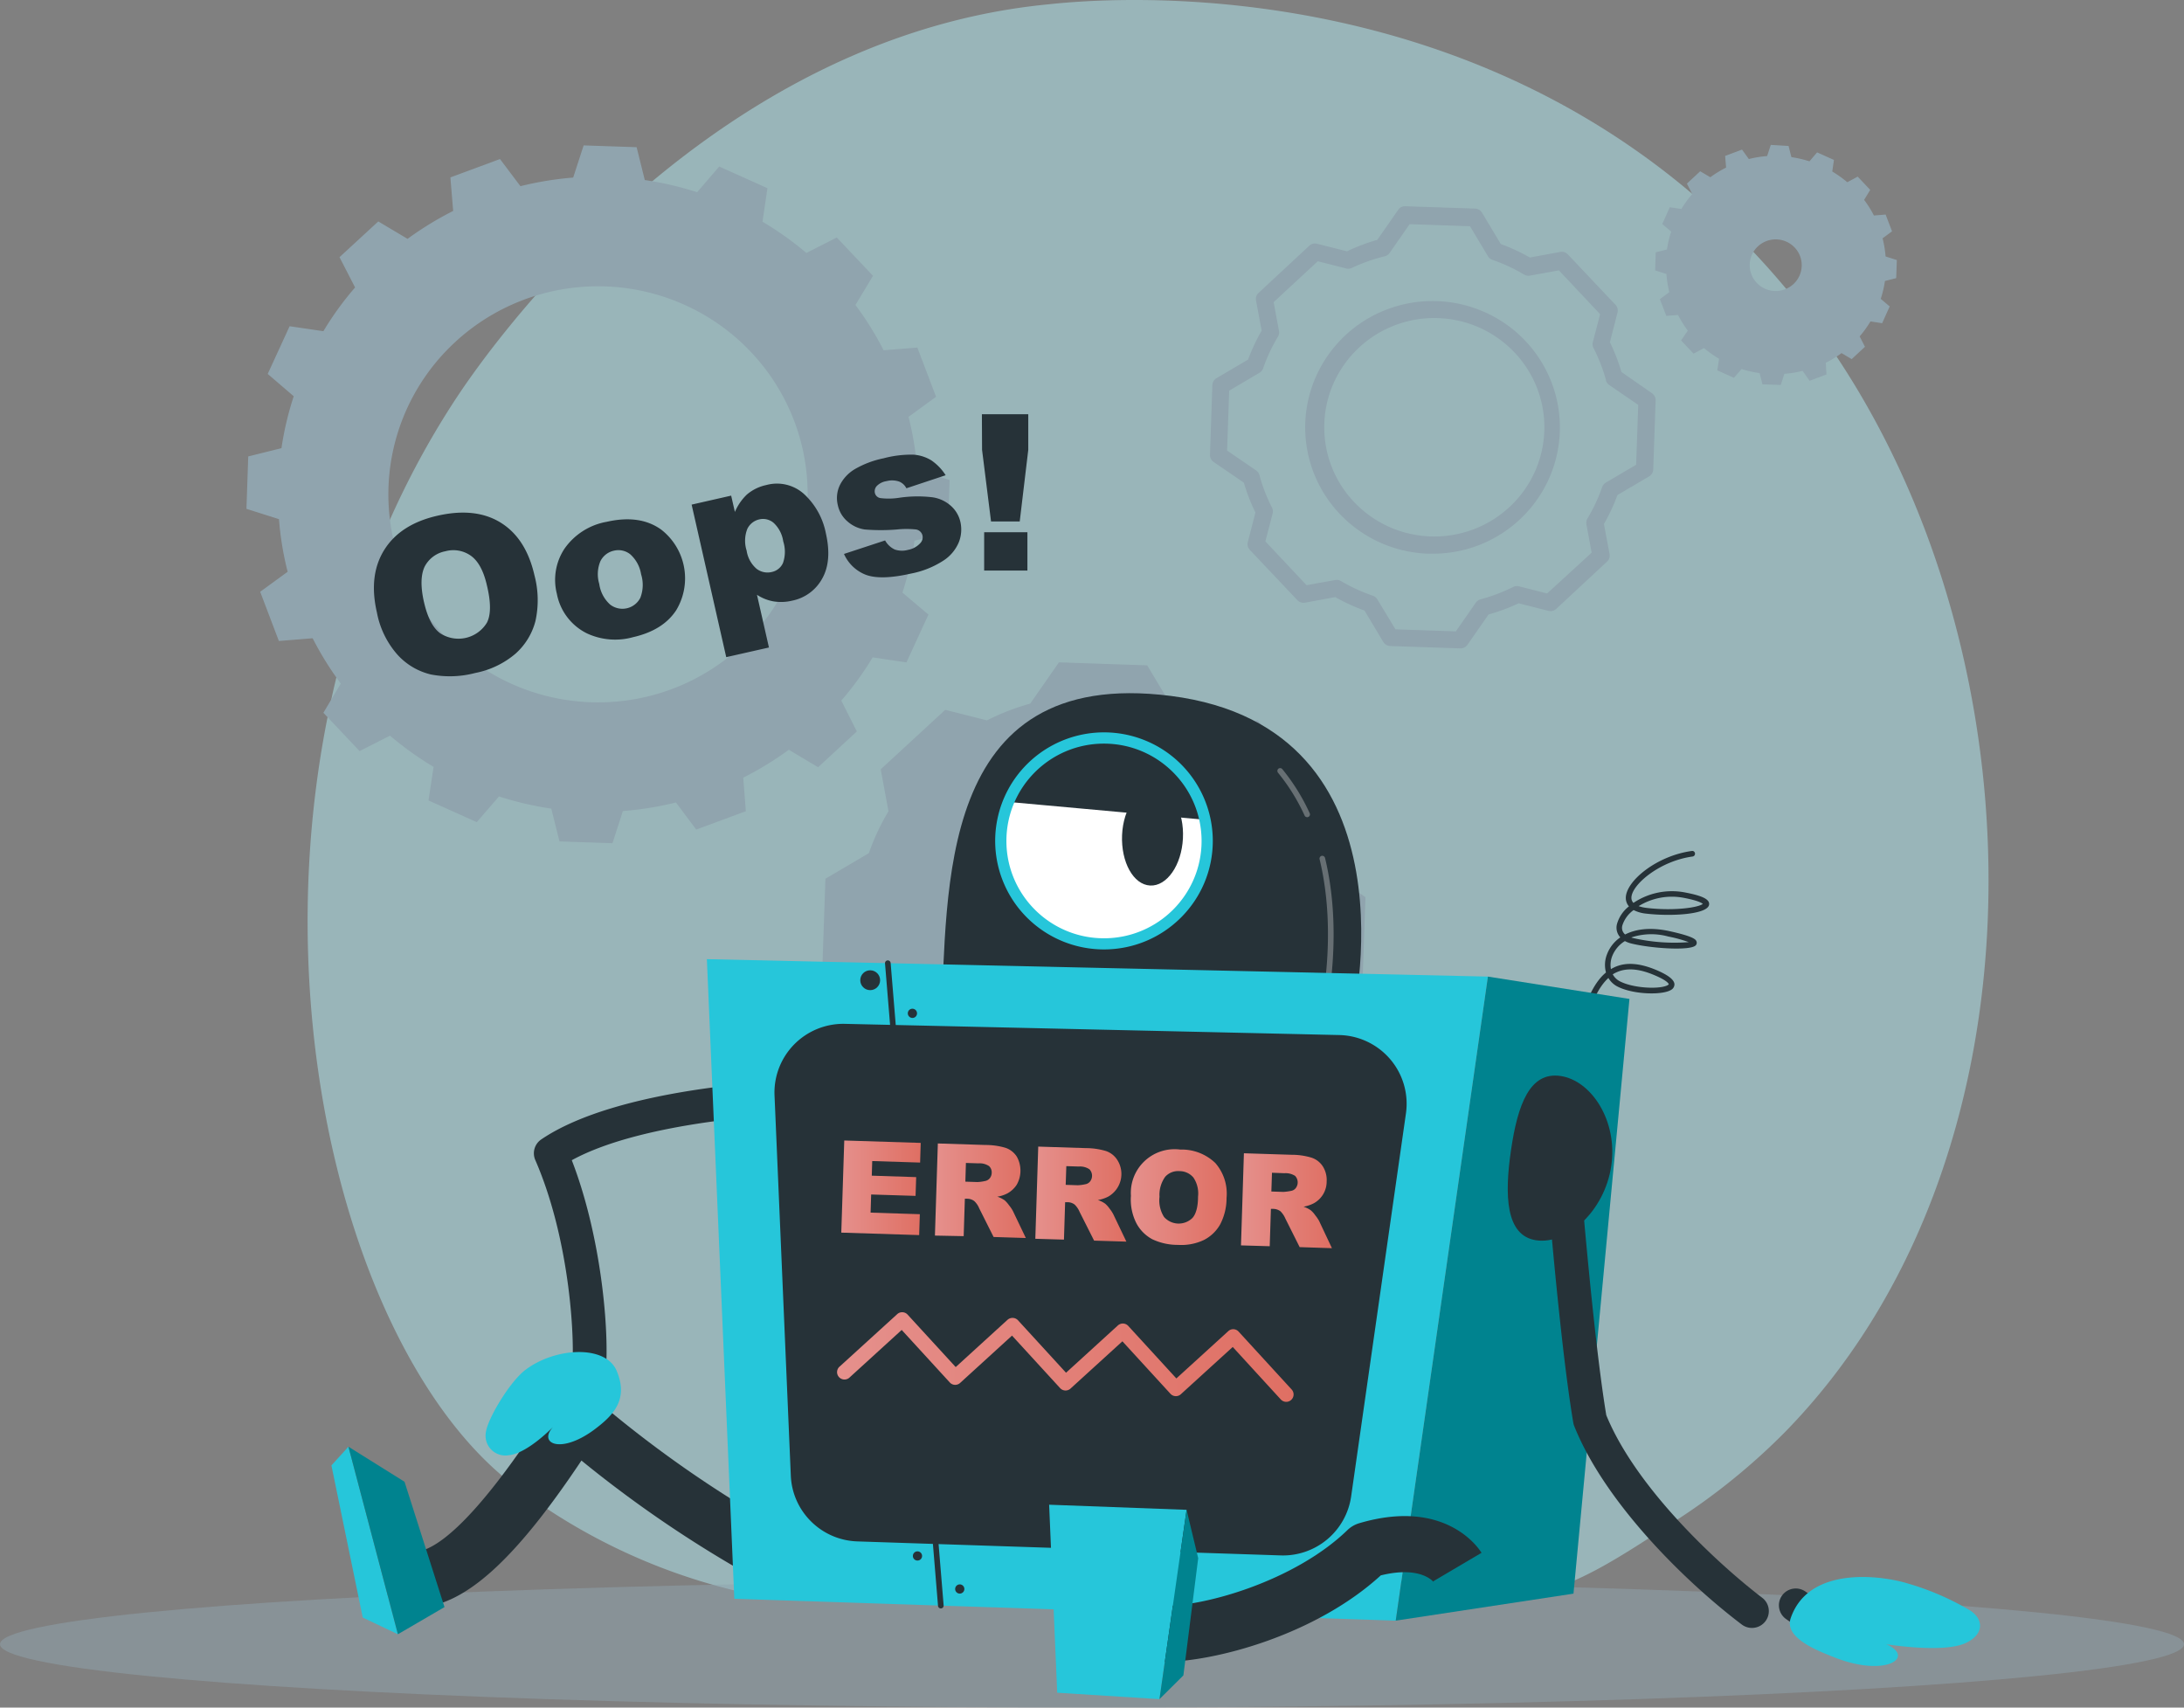 <svg width="220" height="172" viewBox="0 0 220 172" xmlns="http://www.w3.org/2000/svg">
    <rect x="0" y="0" width="220" height="172" fill="#808080" stroke="none"/>
    <defs>
        <linearGradient x1="0%" y1="49.97%" x2="100%" y2="49.97%" id="fu2syreeya">
            <stop stop-color="#E5908C" offset="0%"/>
            <stop stop-color="#DF6F63" offset="100%"/>
        </linearGradient>
        <linearGradient x1="0%" y1="50.237%" x2="99.938%" y2="50.237%" id="ngxa5et1rb">
            <stop stop-color="#E5908C" offset="0%"/>
            <stop stop-color="#DF6F63" offset="100%"/>
        </linearGradient>
        <linearGradient x1="0%" y1="50.029%" x2="99.753%" y2="50.029%" id="7mr9e8r7pc">
            <stop stop-color="#E5908C" offset="0%"/>
            <stop stop-color="#DF6F63" offset="100%"/>
        </linearGradient>
        <linearGradient x1=".159%" y1="50.129%" x2="99.953%" y2="50.129%" id="60rolpjfad">
            <stop stop-color="#E5908C" offset="0%"/>
            <stop stop-color="#DF6F63" offset="100%"/>
        </linearGradient>
        <linearGradient x1="0%" y1="49.912%" x2="99.877%" y2="49.912%" id="h2nsy3w4se">
            <stop stop-color="#E5908C" offset="0%"/>
            <stop stop-color="#DF6F63" offset="100%"/>
        </linearGradient>
        <linearGradient x1=".137%" y1="49.95%" x2="100.042%" y2="49.95%" id="3scmd4t3pf">
            <stop stop-color="#E5908C" offset="0%"/>
            <stop stop-color="#DF6F63" offset="100%"/>
        </linearGradient>
    </defs>
    <g fill-rule="nonzero" fill="none">
        <path d="M179.84 144.215a64.869 64.869 0 0 1-11.427 9.2c-5.387 3.567-8.716 5.592-12.238 6.69-6.436 2.008-11.341-.102-17.698-1.508-5.54-1.221-5.251-.377-44.294 1.688-13.723.725-16.11.742-20.012-.04a59.776 59.776 0 0 1-22.966-11.079c-20.273-16.272-30.622-70.58-5.206-109.122C48.517 36.224 69.731 5.03 103.625.658c.828-.107 1.446-.169 1.99-.225 5.24-.562 37.733-3.455 64.227 18.568a78.574 78.574 0 0 1 15.554 17.51c20.704 31.672 20.76 80.786-5.557 107.704z" fill="#B2EBF2" opacity=".5"/>
        <g fill="#90A4AE">
            <path d="m95.476 53.627.182-5.278-3.267-1.058a30.965 30.965 0 0 0-.873-5.3l2.773-2.025-1.883-4.957-3.402.27a31.22 31.22 0 0 0-2.835-4.558l1.769-2.937-3.646-3.86-3.063 1.553a32.694 32.694 0 0 0-4.423-3.145l.5-3.376-4.86-2.183-2.223 2.588a32.981 32.981 0 0 0-5.274-1.227l-.822-3.308-5.337-.18-1.054 3.24a33.252 33.252 0 0 0-5.314.867l-2.058-2.734-4.996 1.851.278 3.376a33.196 33.196 0 0 0-4.594 2.813l-2.948-1.755-3.907 3.6 1.57 3.05a31.077 31.077 0 0 0-3.192 4.406l-3.403-.5-2.206 4.804 2.62 2.25a31.482 31.482 0 0 0-1.236 5.228l-3.346.833-.181 5.278 3.278 1.04c.138 1.789.43 3.562.873 5.3l-2.767 2.015 1.882 4.957 3.403-.276a31.614 31.614 0 0 0 2.835 4.563l-1.752 2.943 3.646 3.86 3.062-1.553a33.343 33.343 0 0 0 4.39 3.145l-.511 3.376 4.86 2.189 2.24-2.588c1.719.552 3.48.962 5.268 1.226l.828 3.303 5.336.18 1.049-3.24a33.213 33.213 0 0 0 5.347-.862l2.042 2.73 4.996-1.852-.261-3.376a33.123 33.123 0 0 0 4.593-2.813l2.949 1.761 3.901-3.607-1.565-3.105a31.207 31.207 0 0 0 3.159-4.355l3.402.506 2.217-4.816-2.62-2.212a30.659 30.659 0 0 0 1.214-5.227l3.357-.838zM59.524 70.732c-8.537-.287-16.06-5.65-19.058-13.586-2.999-7.936-.884-16.883 5.36-22.669 6.242-5.785 15.382-7.269 23.158-3.76 7.775 3.51 12.654 11.322 12.36 19.793-.4 11.562-10.168 20.614-21.82 20.222zM186.525 36.173l1.338-1.243-.533-1.047c.404-.472.769-.976 1.089-1.508l1.174.18.76-1.688-.902-.765c.193-.587.335-1.19.425-1.8l1.134-.287.063-1.823-1.134-.36a11.083 11.083 0 0 0-.3-1.83l.952-.702-.647-1.688-1.18.095a10.745 10.745 0 0 0-.986-1.575l.613-1.007-1.26-1.334-1.048.563c-.476-.399-.982-.76-1.515-1.08l.17-1.165-1.7-.76-.766.9a11.234 11.234 0 0 0-1.82-.421l-.284-1.126-1.792-.107-.369 1.126c-.621.046-1.238.146-1.842.298l-.687-.951-1.7.636.096 1.176c-.557.279-1.088.605-1.588.973l-1.021-.602-1.338 1.244.538 1.052c-.407.468-.774.97-1.094 1.502l-1.168-.174-.76 1.688.902.765c-.195.586-.338 1.189-.426 1.8l-1.134.287-.057 1.823 1.135.36c.044.617.143 1.229.294 1.829l-.952.703.646 1.688 1.18-.09c.287.55.616 1.077.986 1.576l-.68.984 1.259 1.334 1.055-.563c.473.402.98.763 1.514 1.08l-.176 1.165 1.673.754.771-.889c.595.187 1.203.326 1.82.417l.284 1.125 1.843.067.363-1.125a10.755 10.755 0 0 0 1.843-.298l.697 1.001 1.701-.635-.068-1.182a10.528 10.528 0 0 0 1.588-.973l1.02.607zm-9.567-7.686a2.585 2.585 0 0 1 .125-3.674 2.634 2.634 0 0 1 3.703.124 2.585 2.585 0 0 1-.125 3.674 2.632 2.632 0 0 1-3.703-.124zM137.547 90.369l-4.185-2.87a22.48 22.48 0 0 0-1.701-4.327l1.077-4.175-6.062-6.448-4.275.777a23.567 23.567 0 0 0-4.236-1.964l-2.603-4.344-8.892-.304-2.892 4.158c-1.506.414-2.965.98-4.355 1.688l-4.208-1.063-6.498 5.992.782 4.231a22.179 22.179 0 0 0-1.973 4.215l-4.378 2.577-.306 8.822 4.19 2.875a22.25 22.25 0 0 0 1.702 4.344l-1.072 4.164 6.073 6.454 4.248-.771a22.96 22.96 0 0 0 4.27 1.963l2.591 4.333 8.892.304 2.892-4.153a23.184 23.184 0 0 0 4.395-1.688l4.185 1.058 6.459-5.97-.777-4.237a22.341 22.341 0 0 0 1.973-4.214l4.378-2.582.306-8.845zm-27.713 13.413c-4.047-.137-7.613-2.68-9.032-6.444a9.878 9.878 0 0 1 2.55-10.746 10.069 10.069 0 0 1 10.981-1.768c3.685 1.67 5.992 5.377 5.845 9.393-.203 5.471-4.829 9.749-10.344 9.565zM147.085 65.308h-.028l-7.01-.237a.863.863 0 0 1-.708-.416l-1.888-3.156a19.272 19.272 0 0 1-2.95-1.356l-3.039.562a.855.855 0 0 1-.776-.253l-4.787-5.064a.845.845 0 0 1-.204-.788l.766-2.976a18.57 18.57 0 0 1-1.163-3.005l-3.045-2.087a.83.83 0 0 1-.368-.726l.238-7.016a.849.849 0 0 1 .42-.698l3.18-1.874a18.837 18.837 0 0 1 1.367-2.914l-.567-3.027a.823.823 0 0 1 .255-.771l5.104-4.75a.844.844 0 0 1 .794-.202l3.011.76a19.02 19.02 0 0 1 3.05-1.154l2.105-3.021a.813.813 0 0 1 .731-.366l7.01.237c.291.01.558.167.708.416l1.888 3.156a18.86 18.86 0 0 1 2.927 1.356l3.062-.562a.855.855 0 0 1 .777.259l4.786 5.064c.2.21.276.507.204.787l-.766 2.988c.473.963.862 1.965 1.163 2.993l3.073 2.138c.24.165.378.438.37.726l-.24 6.955a.854.854 0 0 1-.419.703l-3.187 1.874a18.31 18.31 0 0 1-1.36 2.914l.566 3.027a.84.84 0 0 1-.26.771l-5.104 4.75a.855.855 0 0 1-.794.202l-3-.76c-.976.46-1.989.836-3.028 1.125l-2.104 3.022a.852.852 0 0 1-.76.394zm-6.515-1.919 6.079.208 2.013-2.892a.845.845 0 0 1 .482-.337 17.578 17.578 0 0 0 3.3-1.255.845.845 0 0 1 .567-.056l2.835.72 4.486-4.108-.533-2.88a.889.889 0 0 1 .108-.563 16.77 16.77 0 0 0 1.48-3.151.868.868 0 0 1 .38-.467l3.045-1.795.21-6.032-2.915-1.997a.879.879 0 0 1-.329-.428v-.067a17.517 17.517 0 0 0-1.259-3.241.821.821 0 0 1-.068-.59l.732-2.814-4.151-4.411-2.91.529a.885.885 0 0 1-.595-.107 17.074 17.074 0 0 0-3.176-1.475l-.175-.078a.841.841 0 0 1-.29-.293l-1.808-3.021-6.08-.209-2.013 2.892a.856.856 0 0 1-.504.344 17.47 17.47 0 0 0-3.278 1.159.84.84 0 0 1-.595.067l-2.864-.726-4.446 4.12.533 2.88a.838.838 0 0 1-.119.63c-.6 1-1.094 2.057-1.474 3.157a.862.862 0 0 1-.375.45l-3.045 1.8-.21 6.032 2.92 1.997a.884.884 0 0 1 .341.479c.302 1.127.724 2.219 1.259 3.257a.86.86 0 0 1 .068.602l-.731 2.814 4.15 4.411 2.893-.523a.868.868 0 0 1 .567.101 17.17 17.17 0 0 0 3.192 1.474c.2.065.369.199.477.377l1.826 3.016zm3.754-7.618h-.448c-6.117-.203-11.237-4.666-12.23-10.658-.991-5.992 2.421-11.845 8.151-13.978 5.73-2.134 12.18.046 15.407 5.206a12.655 12.655 0 0 1-2.142 16.009 12.757 12.757 0 0 1-8.738 3.42zm-.034-23.733c-6.085.105-10.946 5.056-10.893 11.094.052 6.037 5 10.904 11.085 10.904 6.085 0 11.033-4.867 11.086-10.904.053-6.038-4.809-10.99-10.893-11.094h-.385z"/>
        </g>
        <ellipse cx="110" cy="6.386" rx="110" ry="6.386" transform="translate(0 159.228)" fill="#90A4AE" opacity=".5"/>
        <g fill="#263238">
            <path d="M37.965 61.685c-.576-2.504-.322-4.613.763-6.328 1.084-1.714 2.869-2.852 5.353-3.414 2.556-.58 4.68-.343 6.371.711 1.692 1.055 2.82 2.82 3.385 5.293a9.762 9.762 0 0 1 .097 4.62 6.624 6.624 0 0 1-2.008 3.278 8.833 8.833 0 0 1-4.05 1.94 10.032 10.032 0 0 1-4.483.149 6.599 6.599 0 0 1-3.357-1.992 8.89 8.89 0 0 1-2.07-4.257zm4.74-1.058c.352 1.555.892 2.604 1.62 3.147a3.355 3.355 0 0 0 4.722-1.053c.41-.791.415-2.043 0-3.761-.33-1.446-.863-2.436-1.598-2.97a3.048 3.048 0 0 0-2.594-.462 2.97 2.97 0 0 0-2.077 1.542c-.387.808-.427 1.992-.074 3.557zM56.096 59.819a5.692 5.692 0 0 1 .768-4.553 6.582 6.582 0 0 1 4.26-2.708c2.227-.505 4.055-.241 5.484.79a6.215 6.215 0 0 1 1.502 8.127c-.887 1.347-2.332 2.248-4.335 2.703a6.728 6.728 0 0 1-4.642-.376 5.605 5.605 0 0 1-3.037-3.983zm4.272-.979a3.415 3.415 0 0 0 1.098 2.06 2.025 2.025 0 0 0 3.032-.677 3.592 3.592 0 0 0 .08-2.385 3.415 3.415 0 0 0-1.087-2.003 1.917 1.917 0 0 0-1.638-.37 1.991 1.991 0 0 0-1.377 1.07c-.3.73-.338 1.54-.108 2.294v.011zM73.156 66.192 69.67 50.828l3.982-.905.376 1.644a5.28 5.28 0 0 1 1.2-1.747c.56-.478 1.23-.809 1.951-.961a4.067 4.067 0 0 1 3.834.922 7.25 7.25 0 0 1 2.18 3.943c.42 1.852.297 3.369-.37 4.553a4.437 4.437 0 0 1-3.027 2.225 4.766 4.766 0 0 1-1.872.074 4.414 4.414 0 0 1-1.672-.666l1.206 5.31-4.3.972zM75.21 55.46a2.994 2.994 0 0 0 1.001 1.832c.44.337 1.01.455 1.547.319.49-.106.902-.437 1.11-.894.25-.707.26-1.477.028-2.19a3.159 3.159 0 0 0-.973-1.867 1.638 1.638 0 0 0-1.422-.347c-.53.114-.978.464-1.217.95a3.262 3.262 0 0 0-.074 2.197zM85.017 55.796l4.142-1.36c.22.401.563.722.978.916.43.144.894.156 1.331.034.48-.086.918-.328 1.246-.689a.848.848 0 0 0 .21-.762.802.802 0 0 0-.642-.603 9.264 9.264 0 0 0-1.934 0 19.95 19.95 0 0 1-3.243 0 3.356 3.356 0 0 1-1.707-.786 2.948 2.948 0 0 1-1-1.656 3 3 0 0 1 .21-2.037c.335-.659.85-1.21 1.484-1.588a9.544 9.544 0 0 1 2.919-1.104 10.72 10.72 0 0 1 3.003-.364 3.981 3.981 0 0 1 1.798.57 5.12 5.12 0 0 1 1.445 1.502l-3.954 1.314a1.428 1.428 0 0 0-.7-.666 2.19 2.19 0 0 0-1.29-.057 1.752 1.752 0 0 0-.996.496.785.785 0 0 0-.188.7c.065.273.29.478.569.517a6.79 6.79 0 0 0 1.911-.04 12.75 12.75 0 0 1 3.311-.045 3.538 3.538 0 0 1 1.866.865c.486.43.823 1.004.962 1.639a3.495 3.495 0 0 1-.154 2.003 4.068 4.068 0 0 1-1.553 1.866 9.163 9.163 0 0 1-3.288 1.315c-2.031.46-3.544.495-4.551.114a3.983 3.983 0 0 1-2.185-2.094zM98.91 41.723h4.67v3.59l-.86 7.21h-2.89l-.904-7.215-.017-3.585zm.227 11.887h4.357v3.859h-4.357V53.61z"/>
        </g>
        <g transform="translate(33.385 69.822)">
            <path d="M61.387 32.843c.786-12.635-.656-35.61 23.16-32.569 25.524 3.26 18.223 33.032 18.223 33.032l-41.383-.463z" fill="#263238"/>
            <ellipse fill="#FFF" cx="77.823" cy="14.884" rx="10.395" ry="10.368"/>
            <path d="M79.191 4.533c-4.926-.84-10.18 2.78-10.706 6.447l19.518 1.771c-.69-4.162-4.91-7.552-8.812-8.218z" fill="#263238"/>
            <path d="M85.775 14.624c-.136 2.708-1.618 4.834-3.303 4.75-1.686-.085-2.941-2.353-2.828-5.077.113-2.725 1.623-4.84 3.308-4.755 1.686.084 2.964 2.375 2.823 5.082z" fill="#263238"/>
            <path d="M77.823 25.81c-4.434 0-8.431-2.664-10.127-6.75a10.91 10.91 0 0 1 2.378-11.914A10.982 10.982 0 0 1 82.021 4.78a10.931 10.931 0 0 1 6.762 10.104c-.006 6.033-4.91 10.922-10.96 10.926zm0-20.73c-5.43 0-9.83 4.39-9.83 9.804 0 5.414 4.4 9.803 9.83 9.803 5.428 0 9.83-4.39 9.83-9.803-.007-5.412-4.404-9.798-9.83-9.804z" fill="#26C6DA"/>
            <path d="M99.863 32.522H99.8a.277.277 0 0 1-.21-.339c0-.079 1.822-7.727-.05-15.46a.282.282 0 0 1 .209-.339c.15-.032.3.06.34.209 1.905 7.868.067 15.641.05 15.72a.283.283 0 0 1-.277.209zM98.29 12.492a.288.288 0 0 1-.26-.17 19.79 19.79 0 0 0-2.68-4.314.293.293 0 0 1 .04-.4.283.283 0 0 1 .395.039 20.298 20.298 0 0 1 2.76 4.444.276.276 0 0 1-.136.373.306.306 0 0 1-.118.028z" fill="#FFF" opacity=".3"/>
            <path d="M8.382 92.116h-.21a2.83 2.83 0 0 1-2.409-1.479 2.815 2.815 0 0 1 .08-2.82 2.83 2.83 0 0 1 2.488-1.342h.05c1.635 0 5.566-1.98 13.79-14.908a2.833 2.833 0 0 1 4.247-.615 116.78 116.78 0 0 0 21.005 14.367 2.817 2.817 0 0 1 1.23 3.783 2.831 2.831 0 0 1-3.786 1.248 120.17 120.17 0 0 1-19.682-13.058C18.29 87.626 13.178 92.116 8.382 92.116z" fill="#263238"/>
            <path d="M25.88 70.444h-.243a1.689 1.689 0 0 1-1.437-1.918c.402-2.82-.095-13.323-3.664-21.502a1.69 1.69 0 0 1 .6-2.076c7.748-5.262 24.251-5.894 24.947-5.917a1.699 1.699 0 0 1 1.499.795 1.69 1.69 0 0 1 .06 1.692 1.698 1.698 0 0 1-1.44.898c-.153 0-14.58.564-21.99 4.625 3.156 8.145 3.874 18.298 3.348 21.97a1.695 1.695 0 0 1-1.68 1.433z" fill="#263238"/>
            <path d="M28.731 68.25c-1.131-2.651-6.221-2.352-9.202-.08-1.595 1.22-3.755 4.88-3.959 6.206-.138.641.05 1.31.501 1.787a2 2 0 0 0 1.761.599c1.952-.164 4.627-2.99 4.627-2.99-1.782 1.737.52 2.967 3.959.451 1.878-1.399 3.574-3 2.313-5.973z" fill="#26C6DA"/>
            <path d="M126.004 33.588h-.074a.288.288 0 0 1-.198-.35c.758-2.617 1.578-4.213 2.658-5.105a2.915 2.915 0 0 1 .108-1.844 3.612 3.612 0 0 1 1.334-1.692 1.441 1.441 0 0 1-.333-1.348 3.44 3.44 0 0 1 1.204-1.777 1.284 1.284 0 0 1-.316-.852c0-1.692 3.11-4.247 6.65-4.727a.272.272 0 0 1 .318.243.282.282 0 0 1-.244.316c-3.353.457-6.17 2.882-6.159 4.162a.715.715 0 0 0 .204.508 6.966 6.966 0 0 1 5.26-1.038c1.736.333 2.443.7 2.358 1.224-.153.987-3.846 1.19-6.329.897a3.548 3.548 0 0 1-1.272-.36c-.533.379-.929.918-1.131 1.539a.867.867 0 0 0 .277.92c1.052-.536 2.528-.762 4.48-.333 2.561.564 2.657.874 2.714 1.06a.355.355 0 0 1-.09.372c-.538.564-4.469.305-6.442-.18a2.782 2.782 0 0 1-.685-.254 3.121 3.121 0 0 0-1.284 1.529c-.159.413-.202.861-.124 1.297.1-.062.204-.118.311-.17 1.17-.563 2.585-.456 4.332.288 1.131.491 1.697.931 1.754 1.371a.637.637 0 0 1-.323.592c-.865.565-3.885.486-5.458-.35a2.226 2.226 0 0 1-.87-.84c-.922.84-1.697 2.352-2.353 4.716a.277.277 0 0 1-.277.186zm3.07-5.263c.159.29.399.527.69.683 1.279.682 3.79.835 4.729.457.192-.08.22-.141.22-.147 0-.006-.028-.316-1.414-.902-1.583-.677-2.827-.773-3.862-.294-.13.057-.255.125-.374.203h.012zm1.884-3.706.147.04c1.842.422 3.737.563 5.622.417-.67-.241-1.359-.43-2.059-.564a6.419 6.419 0 0 0-3.71.085v.022zm.718-3.17c.263.089.534.149.809.18 2.828.334 5.305-.061 5.656-.411-.096-.085-.475-.327-1.884-.598a6.371 6.371 0 0 0-4.58.83z" fill="#263238"/>
            <path fill="#26C6DA" d="m107.21 93.419-66.625-2.2L37.82 26.79l78.676 1.754z"/>
            <path d="M61.387 92.189a.283.283 0 0 1-.283-.26l-5.339-64.71a.282.282 0 0 1 .26-.305.29.29 0 0 1 .306.26l5.339 64.71a.282.282 0 0 1-.26.305h-.023z" fill="#263238"/>
            <path fill="#00838F" d="m107.21 93.419 17.906-2.72 5.638-59.903-14.258-2.25z"/>
            <path d="m46.275 78.798-1.64-38.278a6.91 6.91 0 0 1 1.976-5.138 6.95 6.95 0 0 1 5.11-2.076l49.805 1.128a6.947 6.947 0 0 1 5.136 2.444 6.908 6.908 0 0 1 1.577 5.453l-5.52 38.577a6.934 6.934 0 0 1-7.098 5.94l-42.644-1.411c-3.632-.121-6.556-3.017-6.702-6.64z" fill="#263238"/>
            <path fill="url(#fu2syreeya)" d="m51.66 45.055 7.702.243-.062 1.98-4.824-.152-.045 1.472 4.473.146-.062 1.89-4.474-.14-.056 1.827 4.96.158-.068 2.104-7.844-.249z"/>
            <path d="m60.793 54.633.294-9.279 4.796.153a7.082 7.082 0 0 1 2.025.287c.467.16.865.472 1.131.886a2.876 2.876 0 0 1 0 2.82 2.65 2.65 0 0 1-.939.88c-.32.166-.666.278-1.023.333.263.086.513.21.74.367.166.15.314.319.442.502.146.175.274.364.384.564l1.307 2.73-3.247-.102-1.447-2.882a2.104 2.104 0 0 0-.498-.733 1.178 1.178 0 0 0-.696-.237h-.254l-.119 3.768-2.896-.057zm3.066-5.432 1.21.04c.257-.01.513-.044.763-.102a.792.792 0 0 0 .481-.276.884.884 0 0 0 .198-.53.862.862 0 0 0-.266-.7 1.7 1.7 0 0 0-1.063-.276l-1.267-.04-.056 1.884z" fill="url(#ngxa5et1rb)"/>
            <path d="m70.906 54.955.294-9.285 4.79.153a7.093 7.093 0 0 1 2.03.293c.466.158.864.468 1.132.88a2.623 2.623 0 0 1-.922 3.723 3.564 3.564 0 0 1-1.024.332c.262.086.51.21.735.367.17.149.32.317.447.502.149.184.278.382.385.592l1.306 2.73-3.252-.101-1.465-2.905a2.205 2.205 0 0 0-.497-.728 1.178 1.178 0 0 0-.702-.237h-.254l-.119 3.768-2.884-.084zm3.06-5.432 1.215.04c.258-.01.513-.044.764-.102a.764.764 0 0 0 .475-.277.94.94 0 0 0-.062-1.23 1.7 1.7 0 0 0-1.07-.276l-1.26-.04-.063 1.885z" fill="url(#7mr9e8r7pc)"/>
            <path d="M80.537 50.623a4.388 4.388 0 0 1 1.377-3.496 4.413 4.413 0 0 1 3.583-1.158 4.888 4.888 0 0 1 3.54 1.354 4.685 4.685 0 0 1 1.132 3.525 5.724 5.724 0 0 1-.64 2.652 3.92 3.92 0 0 1-1.634 1.573 5.289 5.289 0 0 1-2.607.497 5.991 5.991 0 0 1-2.59-.564 3.88 3.88 0 0 1-1.618-1.63 5.234 5.234 0 0 1-.543-2.753zm2.88.101c-.088.711.074 1.43.457 2.037a1.976 1.976 0 0 0 2.856.101c.357-.39.566-1.128.566-2.143a2.865 2.865 0 0 0-.464-1.93 1.823 1.823 0 0 0-1.42-.648 1.739 1.739 0 0 0-1.419.564 3.102 3.102 0 0 0-.577 2.02z" fill="url(#60rolpjfad)"/>
            <path d="m91.623 55.62.294-9.278 4.79.152a6.894 6.894 0 0 1 2.03.293 2.16 2.16 0 0 1 1.132.88c.283.453.418.984.384 1.517a2.492 2.492 0 0 1-1.306 2.2 3.553 3.553 0 0 1-1.024.339c.262.086.51.21.735.366.17.147.321.316.447.502.146.176.274.365.385.564l1.295 2.747-3.252-.107-1.442-2.882a2.312 2.312 0 0 0-.498-.733 1.258 1.258 0 0 0-.701-.237h-.255l-.119 3.762-2.895-.085zm3.06-5.426 1.215.04c.257-.016.512-.05.764-.102a.764.764 0 0 0 .475-.276.951.951 0 0 0-.062-1.236 1.774 1.774 0 0 0-1.07-.27l-1.26-.046-.063 1.89z" fill="url(#h2nsy3w4se)"/>
            <path d="M96.198 71.38a.747.747 0 0 1-.566-.242l-4.84-5.285-5.227 4.76a.742.742 0 0 1-1.046-.045l-4.841-5.285-5.226 4.76a.742.742 0 0 1-1.052-.05l-4.841-5.285-5.22 4.76a.736.736 0 0 1-1.053-.045l-4.84-5.285-5.221 4.76a.748.748 0 0 1-1.276-.366.744.744 0 0 1 .27-.728l5.774-5.257a.742.742 0 0 1 1.046.045l4.847 5.286 5.22-4.761a.754.754 0 0 1 1.052.045l4.841 5.285 5.22-4.76a.742.742 0 0 1 1.052.05l4.842 5.286 5.226-4.761a.73.73 0 0 1 1.046.045l5.345 5.832a.743.743 0 0 1-.566 1.241h.034z" fill="url(#3scmd4t3pf)"/>
            <path fill="#26C6DA" d="m6.696 94.79-3.54-1.682L0 77.783l1.714-1.884z"/>
            <path fill="#00838F" d="m6.696 94.79 4.695-2.737L7.364 79.43l-5.65-3.531z"/>
            <path d="M83.727 97.576h-.39a2.83 2.83 0 0 1-2.41-1.476 2.815 2.815 0 0 1 .075-2.82 2.83 2.83 0 0 1 2.488-1.345c4.354.141 13.573-2.527 18.844-7.626.32-.311.707-.545 1.132-.683 8.924-2.668 12.25 2.73 12.386 2.962l-4.864 2.87c.017.037.038.07.062.102-.057-.073-1.318-1.692-5.345-.7-6.583 6.02-16.73 8.716-21.978 8.716z" fill="#263238"/>
            <path fill="#26C6DA" d="m83.41 101.327-10.299-.649-.814-18.936 13.845.514z"/>
            <path fill="#00838F" d="m83.41 101.327 2.41-2.392 1.493-11.806-1.17-4.873z"/>
            <path d="M143.09 94.152c-.37 0-.73-.121-1.024-.344-5.882-4.456-13.828-12.365-16.877-19.996a1.531 1.531 0 0 1-.096-.35c-1.487-8.817-2.907-27.38-2.97-28.164a1.696 1.696 0 0 1 .736-1.53 1.706 1.706 0 0 1 1.697-.13c.548.262.915.796.961 1.4 0 .192 1.454 18.936 2.902 27.685 3.042 7.417 11.311 15.038 15.711 18.394a1.69 1.69 0 0 1 .574 1.885 1.696 1.696 0 0 1-1.603 1.15h-.012zM150.934 95.01c-1.312 0-2.8-.593-4.423-1.766a1.69 1.69 0 0 1-.379-2.364 1.7 1.7 0 0 1 2.37-.378c1.403 1.016 2.166 1.128 2.432 1.128.937 0 1.697.758 1.697 1.693 0 .934-.76 1.692-1.697 1.692v-.006z" fill="#263238"/>
            <path d="M146.986 93.199c1.816-5.382 9.259-4.316 11.82-3.52a27.06 27.06 0 0 1 6.262 2.713c1.39.902 1.413 2.414-.436 3.277-2.262 1.066-8.014.124-8.014.124 2.97 1.292 0 3.385-5.203 1.331-1.691-.665-5.068-1.957-4.429-3.925z" fill="#26C6DA"/>
            <path d="M128.922 47.616c-.673 4.575-4.468 7.942-7.556 7.491-3.088-.451-3.213-4.512-2.54-9.104.674-4.591 1.895-7.897 4.983-7.446 3.088.452 5.786 4.49 5.113 9.06z" fill="#263238"/>
            <circle fill="#263238" cx="54.272" cy="28.912" r="1"/>
            <path d="M58.99 32.24a.462.462 0 0 1-.79.335.462.462 0 0 1 .325-.792c.254 0 .461.204.464.457zM59.498 86.904a.463.463 0 1 1-.926-.002.463.463 0 0 1 .926.002zM63.757 90.232a.463.463 0 1 1-.926-.002.463.463 0 0 1 .926.002z" fill="#263238"/>
        </g>
    </g>
</svg>

